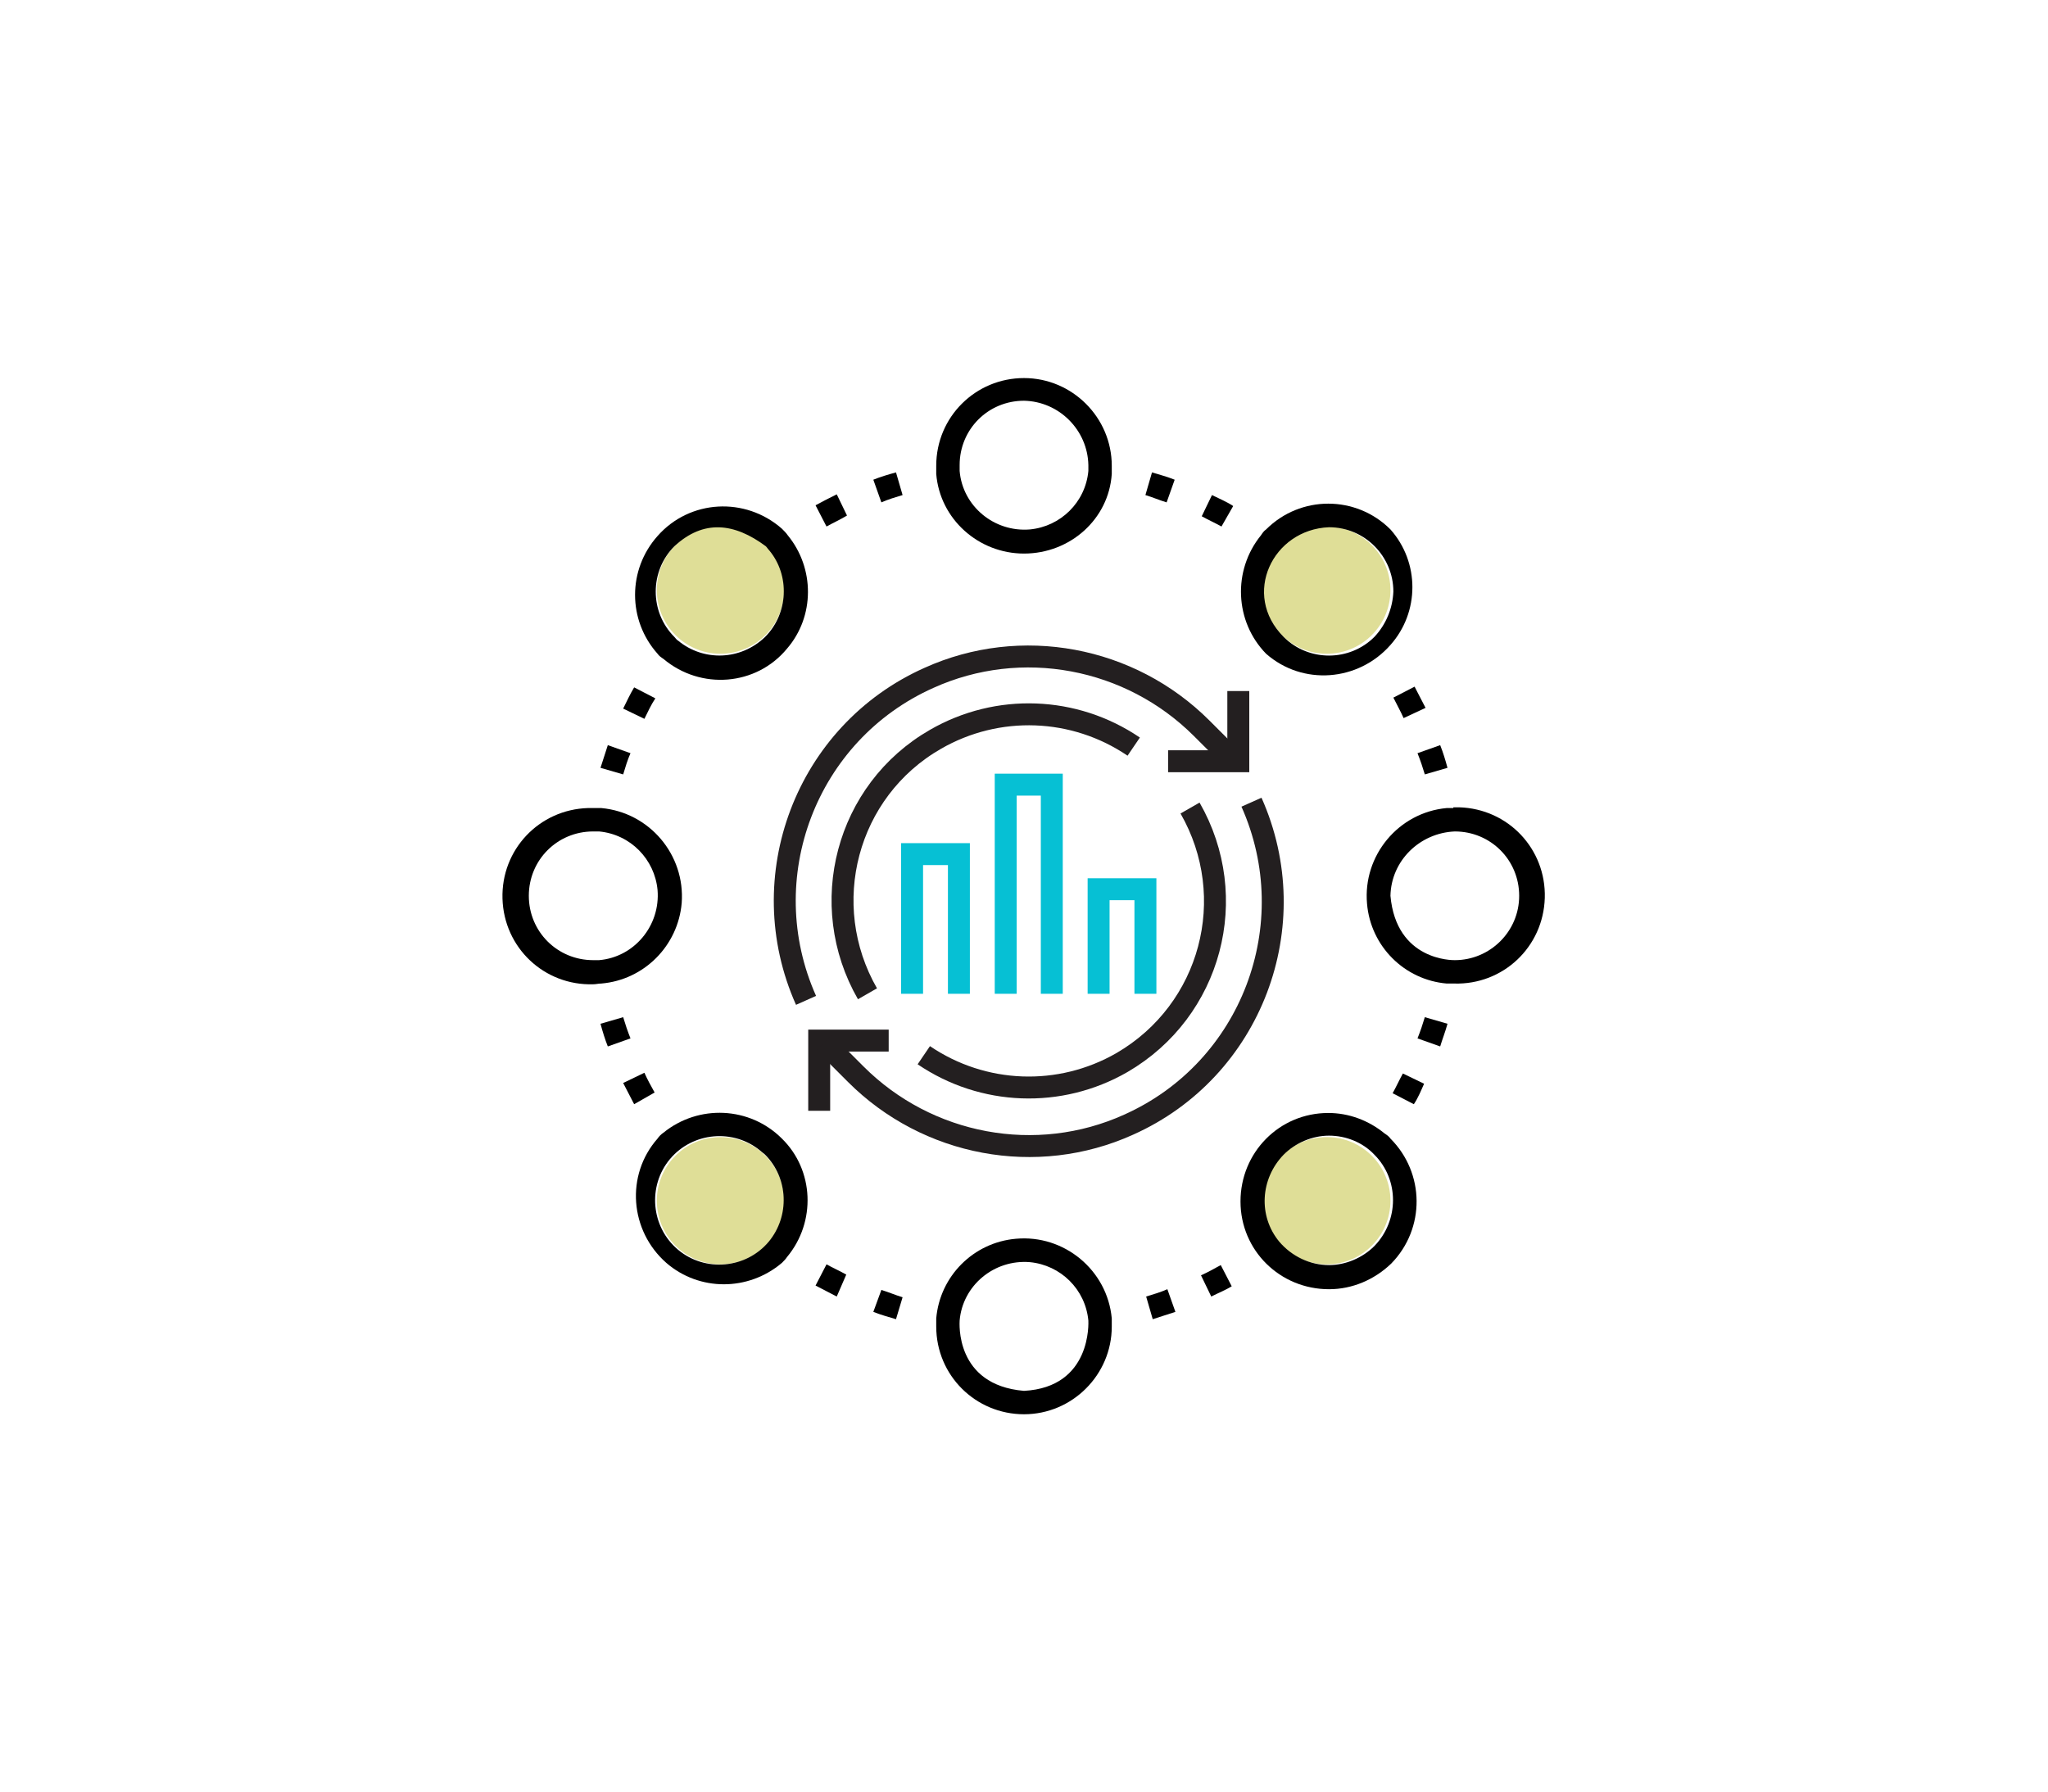 <?xml version="1.0" encoding="utf-8"?>
<!-- Generator: Adobe Illustrator 22.1.0, SVG Export Plug-In . SVG Version: 6.00 Build 0)  -->
<svg version="1.1" id="Layer_1" xmlns="http://www.w3.org/2000/svg" xmlns:xlink="http://www.w3.org/1999/xlink" x="0px" y="0px"
	 viewBox="0 0 280 245" style="enable-background:new 0 0 280 245;" xml:space="preserve">
<style type="text/css">
	.st0{fill:#DFDE97;}
	.st1{fill:none;stroke:#231F20;stroke-width:3;stroke-miterlimit:10;}
	.st2{fill:none;stroke:#06C0D4;stroke-width:3;stroke-miterlimit:10;}
</style>
<title>Big Data projects</title>
<g id="Layer_2_1_">
	<g id="Layer_14">
		<circle class="st0" cx="98.5" cy="80.7" r="8.7"/>
		<circle class="st0" cx="181.4" cy="164.2" r="8.7"/>
		<circle class="st0" cx="181.4" cy="80.7" r="8.7"/>
		<circle class="st0" cx="98.5" cy="164.2" r="8.7"/>
		<g id="_Group_">
			<g id="_Group_2">
				<path d="M193.3,151l-2.9-1.5c0.5-0.9,0.9-1.8,1.4-2.7l2.9,1.4C194.3,149.1,193.9,150.1,193.3,151z M196.9,143.1l-3.1-1.1
					c0.4-1,0.7-1.9,1-2.9l3.1,0.9C197.6,141.1,197.2,142.1,196.9,143.1z"/>
			</g>
			<g id="_Group_3">
				<path d="M157.6,180.4l-0.9-3.1c1-0.3,2-0.6,2.9-1l1.1,3.1C159.7,179.7,158.6,180.1,157.6,180.4z M165.6,177.3l-1.4-2.9
					c0.9-0.4,1.8-0.9,2.7-1.4l1.5,2.9C167.6,176.4,166.6,176.8,165.6,177.3z"/>
			</g>
			<g id="_Group_4">
				<path d="M122.5,180.4c-1-0.3-2.1-0.6-3.1-1l1.1-3c1,0.3,1.9,0.7,2.9,1L122.5,180.4z M114.4,177.3c-1-0.5-1.9-1-2.9-1.5l1.5-2.9
					c0.9,0.5,1.8,0.9,2.7,1.4L114.4,177.3z"/>
			</g>
			<g id="_Group_5">
				<path d="M86.7,151c-0.5-1-1-1.9-1.5-2.9l2.9-1.4c0.4,0.9,0.9,1.8,1.4,2.7L86.7,151z M83.1,143.1c-0.4-1-0.7-2-1-3.1l3.1-0.9
					c0.3,1,0.6,1.9,1,2.9L83.1,143.1z"/>
			</g>
			<g id="_Group_6">
				<path d="M85.2,105.9l-3.1-0.9c0.3-1,0.7-2.1,1-3.1l3.1,1.1C85.8,103.9,85.5,104.9,85.2,105.9z M88.1,98.3l-2.9-1.4
					c0.5-1,0.9-1.9,1.5-2.9l2.9,1.5C89,96.4,88.6,97.3,88.1,98.3z"/>
			</g>
			<g id="_Group_7">
				<path d="M113,72l-1.5-2.9c0.9-0.5,1.9-1,2.9-1.5l1.4,2.9C114.8,71.1,113.9,71.5,113,72z M120.5,68.7l-1.1-3.1c1-0.4,2-0.7,3.1-1
					l0.9,3.1C122.4,68,121.4,68.3,120.5,68.7z"/>
			</g>
			<g id="_Group_8">
				<path d="M167,72c-0.9-0.5-1.8-0.9-2.7-1.4l1.4-2.9c1,0.5,2,0.9,2.9,1.5L167,72z M159.5,68.7c-1-0.3-1.9-0.7-2.9-1l0.9-3.1
					c1,0.3,2.1,0.6,3.1,1L159.5,68.7z"/>
			</g>
			<g id="_Group_9">
				<path d="M194.8,105.9c-0.3-1-0.6-1.9-1-2.9l3.1-1.1c0.4,1,0.7,2,1,3.1L194.8,105.9z M191.9,98.2c-0.4-0.9-0.9-1.8-1.4-2.8
					l2.9-1.5c0.5,1,1,1.9,1.5,2.9L191.9,98.2z"/>
			</g>
		</g>
		<path d="M140,75.7c-6.2,0-11.5-4.7-12-10.9c0-0.4,0-0.7,0-1.1c0-6.7,5.4-12,12-12s12,5.4,12,12c0,0.4,0,0.7,0,1.1
			C151.6,71,146.3,75.7,140,75.7z M140,54.8c-4.9,0-8.8,3.9-8.8,8.8c0,0.3,0,0.6,0,0.8c0.4,4.8,4.7,8.4,9.6,8c4.2-0.4,7.6-3.7,8-8
			c0-0.2,0-0.5,0-0.8C148.7,58.8,144.8,54.9,140,54.8L140,54.8z"/>
		<path d="M107.7,73.2c-0.2-0.3-0.5-0.6-0.8-0.9c-5-4.4-12.6-4-17,1c-4.1,4.6-4.1,11.5,0,16.1c0.2,0.3,0.5,0.5,0.8,0.7
			c5.1,4.3,12.7,3.7,16.9-1.4C111.4,84.3,111.4,77.7,107.7,73.2L107.7,73.2z M104.6,87.1c-3.3,3.2-8.4,3.4-11.9,0.5
			c-0.2-0.1-0.3-0.3-0.5-0.5c-3.4-3.4-3.4-9,0-12.4c4-3.7,8.2-3.2,12.5,0c0.2,0.2,0.3,0.4,0.5,0.6C108,78.7,107.8,83.9,104.6,87.1z"
			/>
		<path d="M81.1,134.6c-6.7,0.2-12.2-5-12.4-11.7s5-12.2,11.7-12.4c0.3,0,0.5,0,0.8,0c0.4,0,0.7,0,1,0c6.6,0.6,11.5,6.4,11,13
			c-0.5,5.8-5.1,10.5-11,11C81.8,134.5,81.5,134.6,81.1,134.6z M81.1,113.7c-4.9,0-8.8,3.9-8.8,8.8s3.9,8.8,8.8,8.8
			c0.3,0,0.5,0,0.8,0c4.8-0.4,8.4-4.7,8-9.6c-0.4-4.2-3.7-7.6-8-8C81.7,113.7,81.4,113.7,81.1,113.7L81.1,113.7z"/>
		<path d="M106.9,155.7c-4.4-4.4-11.4-4.7-16.2-0.8c-0.3,0.2-0.6,0.5-0.8,0.8c-4.4,5-3.8,12.6,1.2,17c4.5,3.9,11.2,3.9,15.8,0
			c0.3-0.3,0.5-0.5,0.7-0.8C111.6,167.1,111.3,160,106.9,155.7z M105.1,169.8c-3.1,3.7-8.7,4.2-12.4,1.1c-3.7-3.1-4.2-8.7-1.1-12.4
			c3.1-3.7,8.7-4.2,12.4-1.1c0.2,0.2,0.4,0.3,0.6,0.5C107.8,161.1,108,166.3,105.1,169.8z"/>
		<path d="M152,180.3c-0.6-6.6-6.5-11.5-13.1-10.9c-5.8,0.5-10.4,5.1-10.9,10.9c0,0.3,0,0.7,0,1.1c0,6.7,5.4,12,12,12s12-5.4,12-12
			C152,181,152,180.6,152,180.3z M140,190.2c-9.5-0.8-8.8-9.4-8.8-9.6c0.4-4.8,4.7-8.4,9.6-8c4.2,0.4,7.6,3.7,8,8
			C148.8,180.8,149.3,189.7,140,190.2z"/>
		<path d="M190.1,155.7c-0.2-0.3-0.5-0.5-0.8-0.7c-2.2-1.8-4.9-2.8-7.7-2.8c-6.7,0-12,5.4-12,12.1c0,6.7,5.4,12,12.1,12
			c3.2,0,6.2-1.3,8.5-3.5C194.9,168,194.8,160.4,190.1,155.7z M187.9,170.4c-1.6,1.6-3.9,2.6-6.2,2.6c-2.6,0-5.1-1.2-6.8-3.2
			c-2.9-3.5-2.6-8.6,0.6-11.9c1.6-1.6,3.9-2.6,6.2-2.6c2.3,0,4.6,0.9,6.2,2.6C191.3,161.3,191.3,166.9,187.9,170.4z"/>
		<path d="M198.9,110.5c-0.4,0-0.7,0-1.1,0c-6.6,0.6-11.5,6.5-10.9,13.1c0.5,5.8,5.1,10.4,10.9,10.9c0.3,0,0.7,0,1,0
			c6.7,0.2,12.2-5,12.4-11.7c0.2-6.7-5-12.2-11.7-12.4c-0.3,0-0.5,0-0.8,0V110.5z M198.9,131.3c-0.3,0-8,0.1-8.8-8.8
			c0.1-4.8,4-8.6,8.8-8.8c4.9,0,8.8,3.9,8.8,8.8S203.7,131.3,198.9,131.3L198.9,131.3z"/>
		<path d="M190.1,72.4c-4.7-4.7-12.3-4.7-17,0c-0.3,0.2-0.5,0.5-0.7,0.8c-3.9,4.8-3.6,11.8,0.7,16.2c5,4.4,12.6,3.8,17-1.2
			C194.1,83.7,194.1,76.9,190.1,72.4z M187.9,87.1c-3.4,3.4-9,3.4-12.4,0c0,0,0,0,0,0c-5.8-5.8-1.5-14.7,6.2-15c4.9,0,8.8,4,8.8,8.8
			C190.4,83.2,189.5,85.4,187.9,87.1z"/>
		<polyline class="st1" points="121.5,142.3 112,142.3 112,151.9 		"/>
		<path class="st1" d="M110.2,136.8c-7.5-16.8,0-36.6,16.8-44.1c12.6-5.7,27.5-2.9,37.3,6.9l4.3,4.3"/>
		<path class="st1" d="M171.1,109.7c7.5,16.8,0,36.6-16.8,44.1c-12.6,5.7-27.5,2.9-37.3-6.9l-4.3-4.3"/>
		<polyline class="st1" points="159.7,104.1 169.3,104.1 169.3,94.5 		"/>
		<path class="st1" d="M162.7,110.5c7,12.2,2.9,27.7-9.3,34.8c-8.5,4.9-19,4.5-27.1-1"/>
		<path class="st1" d="M118.6,135.9c-7-12.2-2.9-27.8,9.3-34.8c8.5-4.9,19-4.5,27.1,1"/>
		<polyline class="st2" points="124.7,135.9 124.7,116.8 131.1,116.8 131.1,135.9 		"/>
		<polyline class="st2" points="137.5,135.9 137.5,107.3 143.8,107.3 143.8,135.9 		"/>
		<polyline class="st2" points="150.2,135.9 150.2,121.6 156.6,121.6 156.6,135.9 		"/>
	</g>
</g>
</svg>
